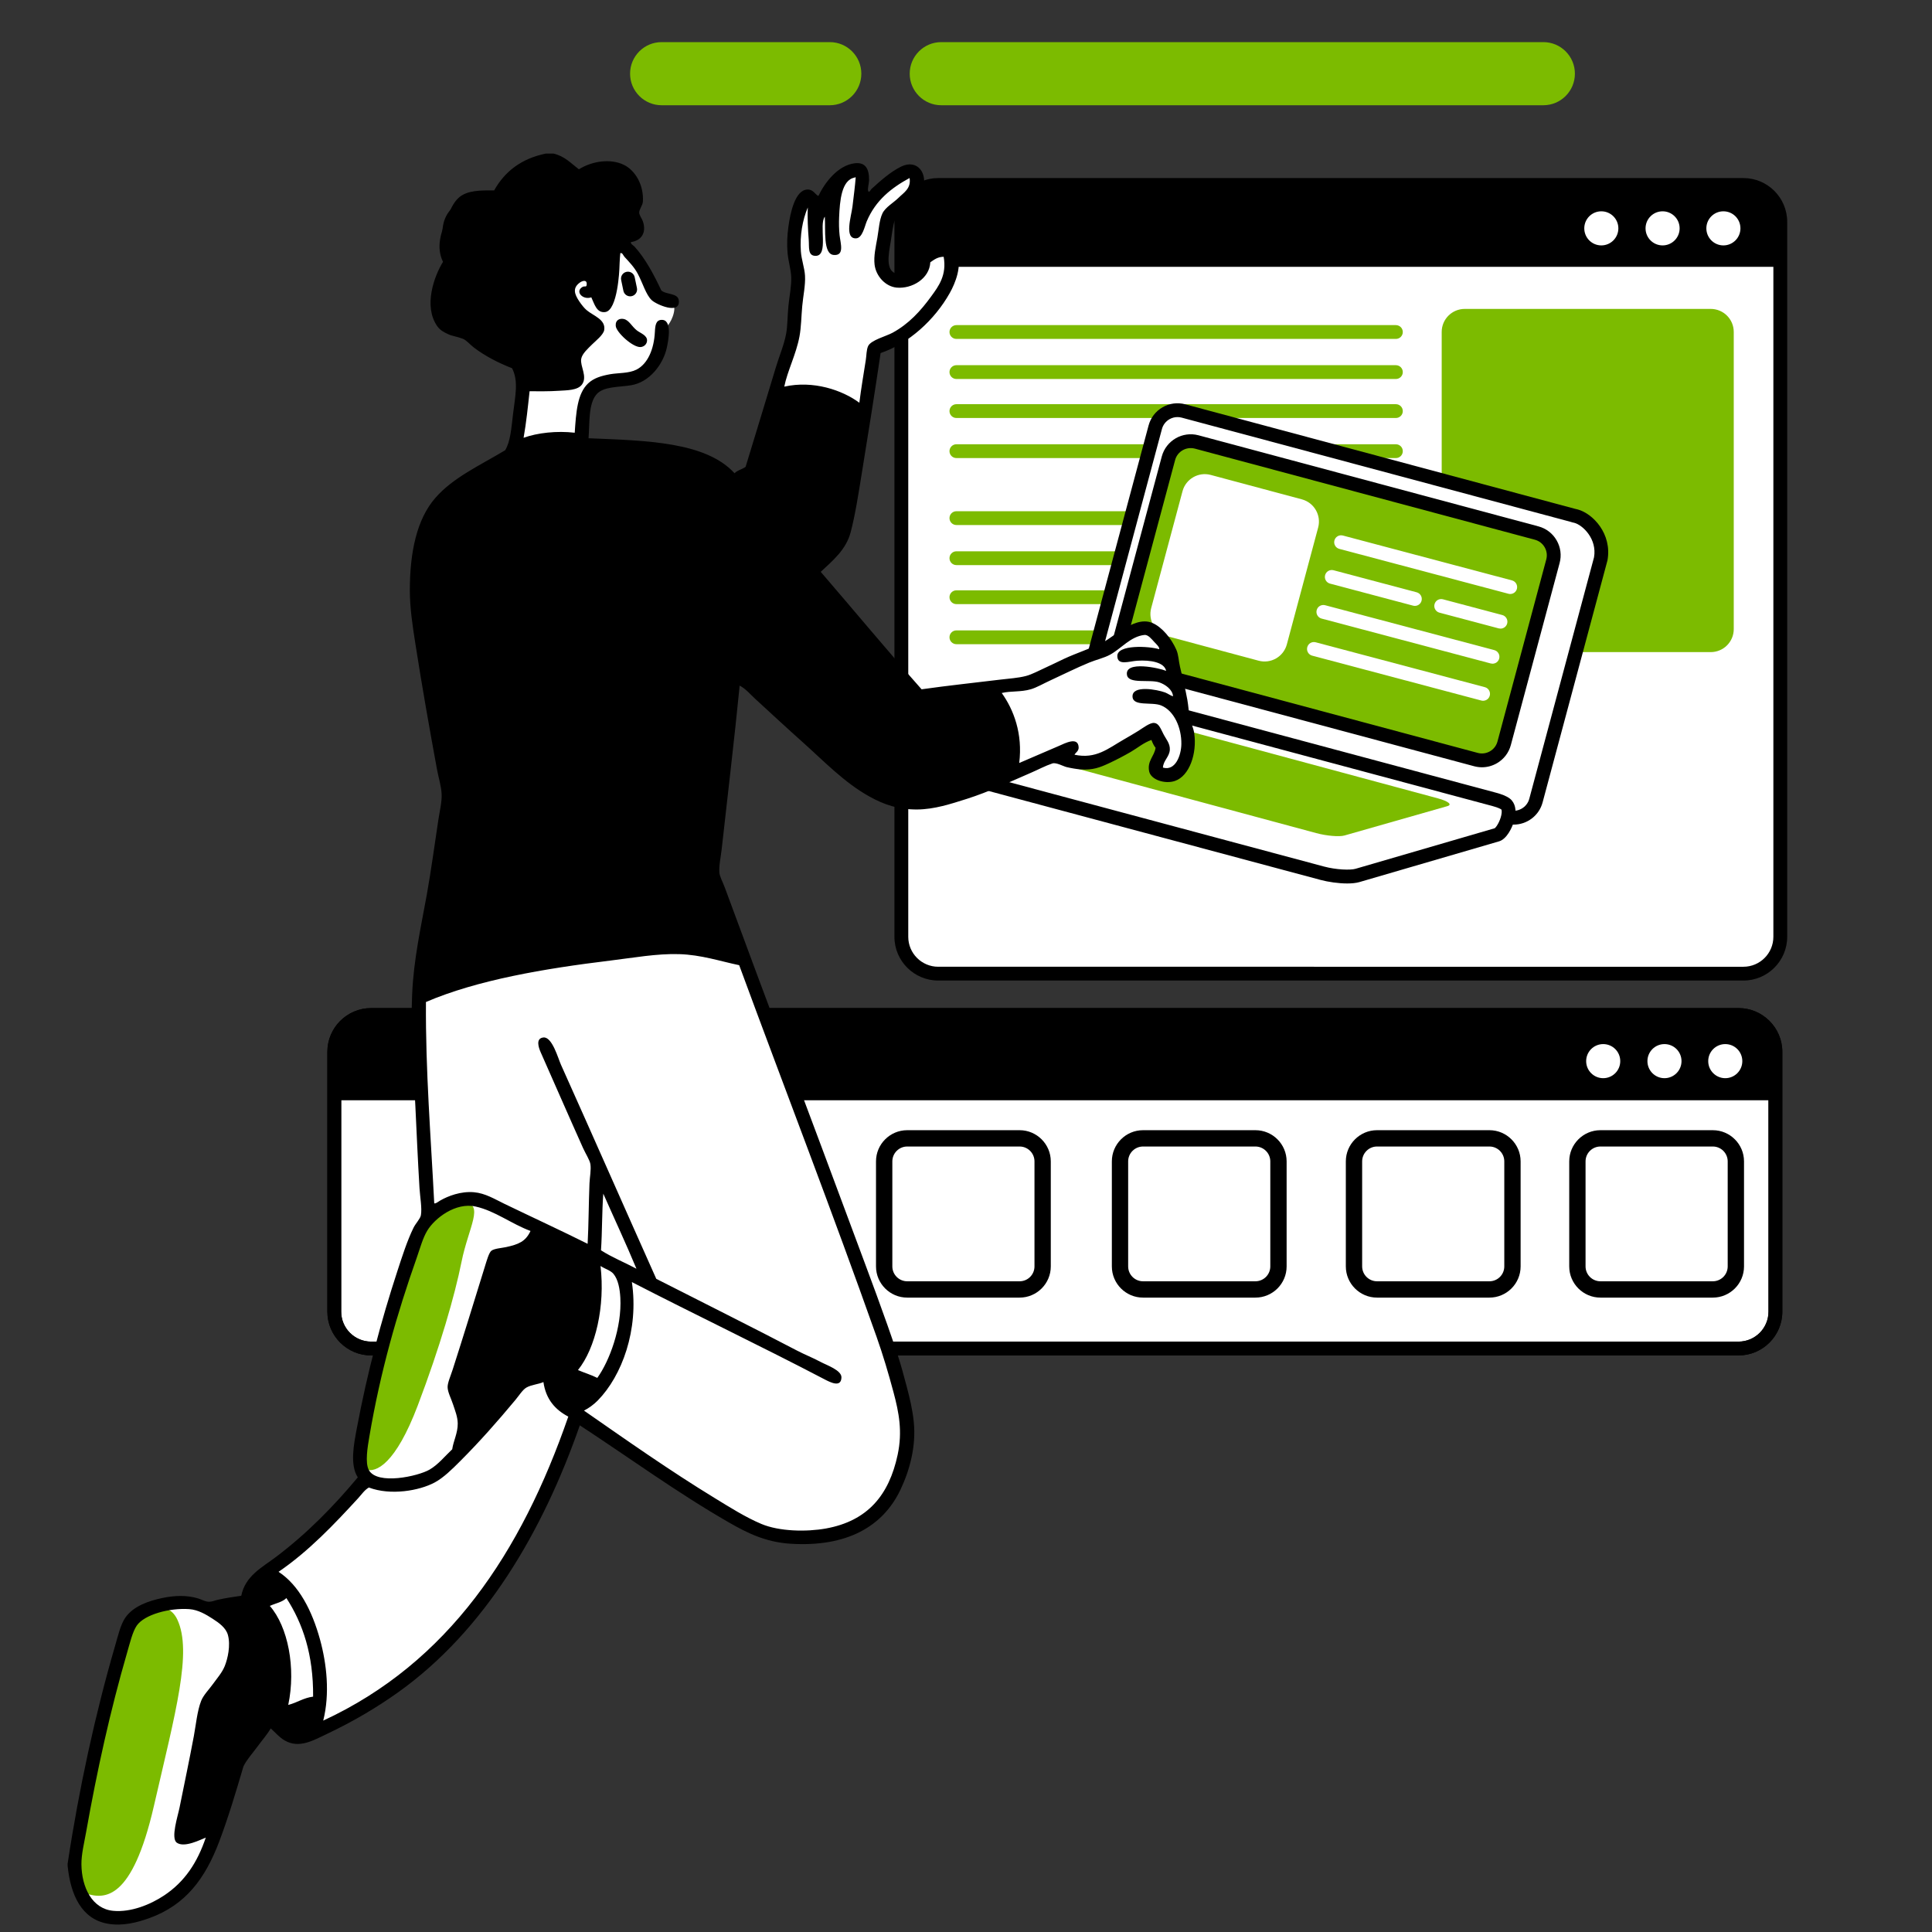 <?xml version="1.0" encoding="utf-8"?>
<!-- Generator: Adobe Illustrator 24.0.1, SVG Export Plug-In . SVG Version: 6.00 Build 0)  -->
<svg version="1.1" id="Layer_1" xmlns="http://www.w3.org/2000/svg" xmlns:xlink="http://www.w3.org/1999/xlink" x="0px" y="0px"
	 viewBox="0 0 1500 1500" style="enable-background:new 0 0 1500 1500;" xml:space="preserve">
<rect x="0" y="0" width="1500" height="1500" fill="#333333" stroke="none"/>
<style type="text/css">
	.st0{fill-rule:evenodd;clip-rule:evenodd;fill:#7CBB00;}
	.st1{fill:#FFFFFF;}
	.st2{fill:#7CBB00;}
	.st3{clip-path:url(#SVGID_2_);}
	.st4{fill-rule:evenodd;clip-rule:evenodd;}
	.st5{fill-rule:evenodd;clip-rule:evenodd;fill:#FFFFFF;}
	.st6{clip-path:url(#SVGID_4_);}
	.st7{fill-rule:evenodd;clip-rule:evenodd;fill:#CBB3D6;}
	.st8{fill:#838BC5;}
</style>
<g>
	<g>
		<g>
			<g>
				<g>
					<path class="st0" d="M644.24,32.7H513.69c-13.53,0-24.5,10.97-24.5,24.5c0,13.54,10.97,24.51,24.5,24.51h130.55
						c13.53,0,24.5-10.97,24.5-24.51C668.74,43.68,657.77,32.7,644.24,32.7z"/>
				</g>
			</g>
			<g>
				<g>
					<path class="st0" d="M1198.26,32.7H730.79c-13.53,0-24.5,10.97-24.5,24.5c0,13.54,10.97,24.51,24.5,24.51h467.47
						c13.53,0,24.49-10.97,24.49-24.51C1222.75,43.68,1211.79,32.7,1198.26,32.7z"/>
				</g>
			</g>
		</g>
		<g>
			<g>
				<g>
					<g>
						<path class="st1" d="M1353.6,143.61H728.42c-15.8,0-28.62,12.82-28.62,28.63v555.08c0,15.81,12.82,28.61,28.62,28.61h625.19
							c15.8,0,28.61-12.81,28.61-28.61V172.24C1382.21,156.43,1369.41,143.61,1353.6,143.61z"/>
					</g>
				</g>
			</g>
			<g>
				<g>
					<g>
						<path class="st1" d="M1353.6,143.61H728.42c-15.8,0-28.62,12.82-28.62,28.63v555.08c0,15.81,12.82,28.61,28.62,28.61h625.19
							c15.8,0,28.61-12.81,28.61-28.61V172.24C1382.21,156.43,1369.41,143.61,1353.6,143.61z"/>
					</g>
					<g>
						<path d="M728.42,756.11h625.18c15.87,0,28.79-12.91,28.79-28.79V172.24c0-15.88-12.92-28.81-28.79-28.81H728.42
							c-15.88,0-28.8,12.92-28.8,28.81v555.08C699.62,743.19,712.53,756.11,728.42,756.11z M1353.6,143.79
							c15.68,0,28.43,12.77,28.43,28.45v555.08c0,15.68-12.75,28.43-28.43,28.43H728.42c-15.68,0-28.45-12.75-28.45-28.43V172.24
							c0-15.69,12.77-28.45,28.45-28.45H1353.6z"/>
					</g>
				</g>
			</g>
			<g>
				<g>
					<g>
						<path d="M728.42,761.29h625.18c18.73,0,33.98-15.24,33.98-33.97V172.24c0-18.74-15.25-33.99-33.98-33.99H728.42
							c-18.75,0-33.99,15.25-33.99,33.99v555.08C694.42,746.05,709.67,761.29,728.42,761.29z M1353.6,148.98
							c12.82,0,23.24,10.44,23.24,23.27v555.08c0,12.82-10.42,23.25-23.24,23.25H728.42c-12.83,0-23.25-10.43-23.25-23.25V172.24
							c0-12.83,10.42-23.27,23.25-23.27H1353.6z"/>
					</g>
				</g>
			</g>
		</g>
		<g>
			<g>
				<g>
					<path class="st2" d="M742.55,263.14h341.21c2.96,0,5.37-2.4,5.37-5.36c0-2.96-2.41-5.36-5.37-5.36H742.55
						c-2.96,0-5.37,2.4-5.37,5.36C737.18,260.74,739.59,263.14,742.55,263.14z"/>
				</g>
			</g>
			<g>
				<g>
					<path class="st2" d="M742.55,294.25h341.21c2.96,0,5.37-2.4,5.37-5.36c0-2.96-2.41-5.36-5.37-5.36H742.55
						c-2.96,0-5.37,2.4-5.37,5.36C737.18,291.85,739.59,294.25,742.55,294.25z"/>
				</g>
			</g>
			<g>
				<g>
					<path class="st2" d="M742.55,324.53h341.21c2.96,0,5.37-2.4,5.37-5.36c0-2.96-2.41-5.36-5.37-5.36H742.55
						c-2.96,0-5.37,2.4-5.37,5.36C737.18,322.13,739.59,324.53,742.55,324.53z"/>
				</g>
			</g>
			<g>
				<g>
					<path class="st2" d="M742.55,355.64h341.21c2.96,0,5.37-2.4,5.37-5.36c0-2.96-2.41-5.36-5.37-5.36H742.55
						c-2.96,0-5.37,2.4-5.37,5.36C737.18,353.24,739.59,355.64,742.55,355.64z"/>
				</g>
			</g>
			<g>
				<g>
					<path class="st2" d="M742.55,407.63h341.21c2.96,0,5.37-2.4,5.37-5.36c0-2.96-2.41-5.36-5.37-5.36H742.55
						c-2.96,0-5.37,2.4-5.37,5.36C737.18,405.23,739.59,407.63,742.55,407.63z"/>
				</g>
			</g>
			<g>
				<g>
					<path class="st2" d="M742.55,438.74h341.21c2.96,0,5.37-2.4,5.37-5.36c0-2.96-2.41-5.36-5.37-5.36H742.55
						c-2.96,0-5.37,2.4-5.37,5.36C737.18,436.34,739.59,438.74,742.55,438.74z"/>
				</g>
			</g>
			<g>
				<g>
					<path class="st2" d="M742.55,469.04h341.21c2.96,0,5.37-2.4,5.37-5.36c0-2.96-2.41-5.36-5.37-5.36H742.55
						c-2.96,0-5.37,2.4-5.37,5.36C737.18,466.64,739.59,469.04,742.55,469.04z"/>
				</g>
			</g>
			<g>
				<g>
					<path class="st2" d="M742.55,500.15h341.21c2.96,0,5.37-2.4,5.37-5.36c0-2.96-2.41-5.36-5.37-5.36H742.55
						c-2.96,0-5.37,2.4-5.37,5.36C737.18,497.75,739.59,500.15,742.55,500.15z"/>
				</g>
			</g>
		</g>
		<g>
			<g>
				<g>
					<path class="st0" d="M1328.2,239.84h-190.99c-9.87,0-17.88,8-17.88,17.88v230.69c0,9.88,8.01,17.88,17.88,17.88h190.99
						c9.88,0,17.88-8,17.88-17.88V257.72C1346.09,247.84,1338.08,239.84,1328.2,239.84z"/>
				</g>
			</g>
		</g>
		<g>
			<defs>
				<path id="SVGID_1_" d="M1353.6,143.61H728.42c-15.8,0-28.62,12.82-28.62,28.63v555.08c0,15.81,12.82,28.61,28.62,28.61h625.19
					c15.8,0,28.61-12.81,28.61-28.61V172.24C1382.21,156.43,1369.41,143.61,1353.6,143.61z"/>
			</defs>
			<clipPath id="SVGID_2_">
				<use xlink:href="#SVGID_1_"  style="overflow:visible;"/>
			</clipPath>
			<g class="st3">
				<g>
					<g>
						<path class="st4" d="M1414.23,124.91H667.79v98.28l57.61-16.02h688.82V124.91z"/>
					</g>
				</g>
			</g>
		</g>
		<g>
			<g>
				<g>
					<path class="st5" d="M1338.04,164.06c-7.31,0-13.23,5.91-13.23,13.23c0,7.31,5.93,13.24,13.23,13.24s13.23-5.93,13.23-13.24
						C1351.28,169.97,1345.35,164.06,1338.04,164.06z"/>
				</g>
			</g>
			<g>
				<g>
					<path class="st5" d="M1290.83,164.06c-7.31,0-13.23,5.91-13.23,13.23c0,7.31,5.92,13.24,13.23,13.24s13.23-5.93,13.23-13.24
						C1304.06,169.97,1298.14,164.06,1290.83,164.06z"/>
				</g>
			</g>
			<g>
				<g>
					<path class="st5" d="M1243.26,164.06c-7.31,0-13.23,5.91-13.23,13.23c0,7.31,5.92,13.24,13.23,13.24s13.23-5.93,13.23-13.24
						C1256.5,169.97,1250.57,164.06,1243.26,164.06z"/>
				</g>
			</g>
		</g>
		<g>
			<g>
				<path class="st1" d="M1349.82,788.04H288.14c-15.8,0-28.61,12.81-28.61,28.61v201.73c0,15.8,12.81,28.61,28.61,28.61h1061.68
					c15.8,0,28.61-12.81,28.61-28.61V816.65C1378.43,800.85,1365.62,788.04,1349.82,788.04z"/>
			</g>
			<g>
				<path d="M288.14,1052.35h1061.67c18.73,0,33.98-15.24,33.98-33.97V816.65c0-18.73-15.25-33.97-33.98-33.97H288.14
					c-18.73,0-33.98,15.24-33.98,33.97v201.73C254.16,1037.11,269.41,1052.35,288.14,1052.35z M1349.81,793.4
					c12.82,0,23.24,10.43,23.24,23.25v201.73c0,12.82-10.42,23.25-23.24,23.25H288.14c-12.82,0-23.24-10.43-23.24-23.25V816.65
					c0-12.82,10.42-23.25,23.24-23.25H1349.81z"/>
			</g>
		</g>
		<g>
			<defs>
				<path id="SVGID_3_" d="M1353.6,788.04H291.92c-15.8,0-28.61,12.81-28.61,28.61v201.73c0,15.8,12.81,28.61,28.61,28.61H1353.6
					c15.8,0,28.61-12.81,28.61-28.61V816.65C1382.21,800.85,1369.41,788.04,1353.6,788.04z"/>
			</defs>
			<clipPath id="SVGID_4_">
				<use xlink:href="#SVGID_3_"  style="overflow:visible;"/>
			</clipPath>
			<g class="st6">
				<g>
					<g>
						<path class="st4" d="M1395.63,771.98H242.33v82.26h1153.3V771.98z"/>
					</g>
				</g>
			</g>
		</g>
		<g>
			<g>
				<path d="M288.14,1052.35h1061.67c18.73,0,33.98-15.24,33.98-33.97V816.65c0-18.73-15.25-33.97-33.98-33.97H288.14
					c-18.73,0-33.98,15.24-33.98,33.97v201.73C254.16,1037.11,269.41,1052.35,288.14,1052.35z M1349.81,793.4
					c12.82,0,23.24,10.43,23.24,23.25v201.73c0,12.82-10.42,23.25-23.24,23.25H288.14c-12.82,0-23.24-10.43-23.24-23.25V816.65
					c0-12.82,10.42-23.25,23.24-23.25H1349.81z"/>
			</g>
		</g>
		<g>
			<g>
				<g>
					<path class="st5" d="M1339.49,810.63c-7.31,0-13.23,5.91-13.23,13.23c0,7.31,5.93,13.24,13.23,13.24
						c7.31,0,13.24-5.93,13.24-13.24C1352.73,816.54,1346.81,810.63,1339.49,810.63z"/>
				</g>
			</g>
			<g>
				<g>
					<path class="st5" d="M1292.29,810.63c-7.31,0-13.23,5.91-13.23,13.23c0,7.31,5.92,13.24,13.23,13.24s13.23-5.93,13.23-13.24
						C1305.52,816.54,1299.6,810.63,1292.29,810.63z"/>
				</g>
			</g>
			<g>
				<g>
					<path class="st5" d="M1244.73,810.63c-7.31,0-13.24,5.91-13.24,13.23c0,7.31,5.93,13.24,13.24,13.24
						c7.31,0,13.23-5.93,13.23-13.24C1257.96,816.54,1252.04,810.63,1244.73,810.63z"/>
				</g>
			</g>
		</g>
		<g>
			<g>
				<g>
					<path d="M1242.57,1007.46h87.26c13.35,0,24.22-10.86,24.22-24.22V901.7c0-13.36-10.87-24.22-24.22-24.22h-87.26
						c-13.35,0-24.22,10.86-24.22,24.22v81.54C1218.35,996.6,1229.22,1007.46,1242.57,1007.46z M1329.83,890.15
						c6.37,0,11.55,5.18,11.55,11.55v81.54c0,6.37-5.18,11.55-11.55,11.55h-87.26c-6.37,0-11.55-5.18-11.55-11.55V901.7
						c0-6.37,5.18-11.55,11.55-11.55H1329.83z"/>
				</g>
			</g>
			<g>
				<g>
					<path d="M1069.12,1007.46h87.26c13.35,0,24.22-10.86,24.22-24.22V901.7c0-13.36-10.87-24.22-24.22-24.22h-87.26
						c-13.35,0-24.22,10.86-24.22,24.22v81.54C1044.9,996.6,1055.77,1007.46,1069.12,1007.46z M1156.38,890.15
						c6.37,0,11.55,5.18,11.55,11.55v81.54c0,6.37-5.18,11.55-11.55,11.55h-87.26c-6.37,0-11.55-5.18-11.55-11.55V901.7
						c0-6.37,5.18-11.55,11.55-11.55H1156.38z"/>
				</g>
			</g>
			<g>
				<g>
					<path d="M887.45,1007.46h87.25c13.36,0,24.23-10.86,24.23-24.22V901.7c0-13.36-10.87-24.22-24.23-24.22h-87.25
						c-13.35,0-24.21,10.86-24.21,24.22v81.54C863.24,996.6,874.1,1007.46,887.45,1007.46z M974.7,890.15
						c6.37,0,11.56,5.18,11.56,11.55v81.54c0,6.37-5.19,11.55-11.56,11.55h-87.25c-6.37,0-11.55-5.18-11.55-11.55V901.7
						c0-6.37,5.18-11.55,11.55-11.55H974.7z"/>
				</g>
			</g>
			<g>
				<g>
					<path d="M704.35,1007.46h87.26c13.35,0,24.22-10.86,24.22-24.22V901.7c0-13.36-10.87-24.22-24.22-24.22h-87.26
						c-13.35,0-24.22,10.86-24.22,24.22v81.54C680.14,996.6,691,1007.46,704.35,1007.46z M791.62,890.15
						c6.37,0,11.55,5.18,11.55,11.55v81.54c0,6.37-5.18,11.55-11.55,11.55h-87.26c-6.37,0-11.55-5.18-11.55-11.55V901.7
						c0-6.37,5.18-11.55,11.55-11.55H791.62z"/>
				</g>
			</g>
			<g>
				<g>
					<path class="st7" d="M618.17,883.82h-87.25c-9.88,0-17.89,8-17.89,17.88v81.54c0,9.88,8.01,17.88,17.89,17.88h87.25
						c9.88,0,17.88-8,17.88-17.88V901.7C636.05,891.82,628.04,883.82,618.17,883.82z"/>
				</g>
			</g>
			<g>
				<g>
					<path class="st7" d="M436.5,883.82h-87.26c-9.88,0-17.88,8-17.88,17.88v81.54c0,9.88,8,17.88,17.88,17.88h87.26
						c9.87,0,17.88-8,17.88-17.88V901.7C454.38,891.82,446.37,883.82,436.5,883.82z"/>
				</g>
			</g>
		</g>
		<g>
			<g>
				<g>
					<path class="st1" d="M846.57,519.66l50.36-187.93c2.56-9.54,12.36-15.21,21.9-12.64l301.94,80.9c0.4,0.11,0.8,0.24,1.19,0.38
						l1.57,0.36c9.54,2.57,22.31,16.17,19.32,32.94l-50.36,187.95c-2.56,9.54-12.36,15.2-21.9,12.65l-301.94-80.91
						c-6.53-1.75-11.24-6.9-12.75-13.04C848.42,536.61,844.33,528.02,846.57,519.66z"/>
				</g>
				<g>
					<path d="M1175.2,640.23c10.27,0,19.7-6.86,22.47-17.24l50.37-187.94c3.7-20.62-11.35-36.35-23.11-39.51l-1.76-0.41
						l-302.93-81.23c-6.03-1.6-12.27-0.79-17.65,2.32c-5.37,3.11-9.22,8.12-10.83,14.11l-50.36,187.94
						c-2.65,9.87,1.53,20.28,10.01,25.65c2.56,7.12,8.46,12.61,15.86,14.6l301.95,80.9C1171.21,639.97,1173.23,640.22,1175.2,640.23
						z M914.18,323.82c1.09,0,2.19,0.14,3.27,0.43l301.94,80.9c0.06,0.02,1.32,0.41,1.38,0.43l1.57,0.36
						c6.55,1.76,17.78,12.56,15.25,26.77l-50.27,187.5c-1.79,6.68-8.74,10.63-15.32,8.85l-301.95-80.9
						c-4.41-1.19-7.83-4.69-8.93-9.14c-0.37-1.54-1.41-2.83-2.82-3.53c-5.33-2.63-8.07-8.71-6.54-14.45l50.36-187.94
						c0.87-3.23,2.94-5.93,5.84-7.61C909.87,324.39,912.01,323.82,914.18,323.82z"/>
				</g>
			</g>
			<g>
				<g>
					<g>
						<g>
							<path class="st8" d="M929.09,343.13l263.96,70.73c9.54,2.55,15.2,12.36,12.65,21.9l-37.86,141.32
								c-2.56,9.54-12.37,15.2-21.9,12.65l-263.96-70.73c-9.54-2.55-15.2-12.36-12.65-21.9l37.86-141.32
								C909.74,346.23,919.55,340.58,929.09,343.13z"/>
						</g>
					</g>
				</g>
				<g>
					<g>
						<g>
							<path class="st0" d="M929.09,343.13l263.96,70.73c9.54,2.55,15.2,12.36,12.65,21.9l-37.86,141.32
								c-2.56,9.54-12.37,15.2-21.9,12.65l-263.96-70.73c-9.54-2.55-15.2-12.36-12.65-21.9l37.86-141.32
								C909.74,346.23,919.55,340.58,929.09,343.13z"/>
						</g>
					</g>
				</g>
				<g>
					<g>
						<g>
							<path d="M1150.59,595.71c4.03,0,8-1.06,11.59-3.12c5.38-3.11,9.23-8.13,10.83-14.13l37.87-141.31
								c1.61-6,0.79-12.27-2.32-17.64c-3.1-5.38-8.12-9.23-14.11-10.83l-263.96-70.73c-12.41-3.3-25.17,4.07-28.48,16.44
								L864.14,495.7c-3.31,12.4,4.07,25.17,16.45,28.48l263.95,70.73C1146.54,595.44,1148.58,595.71,1150.59,595.71z M927.7,348.31
								l263.96,70.73c3.23,0.87,5.93,2.94,7.6,5.83c1.67,2.89,2.12,6.27,1.25,9.51l-37.87,141.32c-0.86,3.23-2.94,5.93-5.83,7.6
								c-2.91,1.67-6.3,2.12-9.5,1.25l-263.96-70.73c-6.67-1.78-10.64-8.66-8.87-15.34l37.87-141.31
								c1.77-6.64,8.64-10.63,15.35-8.85L927.7,348.31z"/>
						</g>
					</g>
				</g>
			</g>
			<g>
				<g>
					<g>
						<g>
							<path class="st5" d="M940,368.73l70.77,18.96c9.54,2.56,15.2,12.36,12.64,21.9l-24.31,90.73
								c-2.56,9.54-12.36,15.21-21.9,12.65l-70.77-18.96c-9.54-2.55-15.2-12.36-12.65-21.9l24.32-90.73
								C920.65,371.83,930.47,366.18,940,368.73z"/>
						</g>
					</g>
				</g>
			</g>
			<g>
				<g>
					<g>
						<path class="st1" d="M1172.54,461.18c2.38,0,4.55-1.58,5.18-3.99c0.76-2.86-0.94-5.8-3.8-6.56l-131.32-34.85
							c-2.9-0.74-5.8,0.95-6.56,3.81c-0.76,2.86,0.94,5.8,3.8,6.56L1171.16,461C1171.63,461.13,1172.09,461.18,1172.54,461.18z"/>
					</g>
				</g>
				<g>
					<g>
						<path class="st1" d="M1164.99,488.06c2.38,0,4.55-1.58,5.18-3.99c0.76-2.86-0.94-5.8-3.8-6.56l-46.05-12.22
							c-2.93-0.76-5.8,0.94-6.56,3.81c-0.76,2.86,0.94,5.8,3.8,6.56l46.05,12.22C1164.08,488,1164.54,488.06,1164.99,488.06z"/>
					</g>
				</g>
				<g>
					<g>
						<path class="st1" d="M1098.51,470.41c2.38,0,4.55-1.58,5.18-3.99c0.76-2.86-0.94-5.8-3.8-6.56l-64.52-17.12
							c-2.89-0.75-5.8,0.94-6.56,3.81c-0.76,2.86,0.94,5.8,3.8,6.56l64.52,17.12C1097.6,470.36,1098.06,470.41,1098.51,470.41z"/>
					</g>
				</g>
				<g>
					<g>
						<path class="st1" d="M1158.79,515.29c2.38,0,4.55-1.58,5.18-3.99c0.76-2.86-0.94-5.8-3.8-6.56l-131.34-34.85
							c-2.93-0.75-5.8,0.94-6.56,3.81c-0.76,2.86,0.94,5.8,3.8,6.56l131.34,34.85C1157.88,515.23,1158.33,515.29,1158.79,515.29z"/>
					</g>
				</g>
				<g>
					<g>
						<path class="st1" d="M1151.47,544.07c2.38,0,4.55-1.58,5.18-3.99c0.76-2.86-0.94-5.8-3.8-6.56l-131.34-34.85
							c-2.89-0.77-5.8,0.94-6.56,3.81c-0.76,2.86,0.94,5.8,3.8,6.56l131.34,34.85C1150.56,544.02,1151.01,544.07,1151.47,544.07z"/>
					</g>
				</g>
			</g>
			<g>
				<g>
					<path class="st1" d="M720.02,571.45c0.22-0.67,1.07-1.28,2.62-1.73l108.4-31.69c5.51-1.62,17.7-0.84,27.24,1.71l301.94,80.91
						c5.15,1.38,8.47,3,9.57,4.44c4.7,5.64-2.62,21.57-7.44,22.97l-108.43,31.63c-5.51,1.61-17.71,0.84-27.25-1.71l-302.06-80.94
						C715.88,594.71,715.76,575.85,720.02,571.45z"/>
				</g>
				<g>
					<path d="M1045.98,685.92c3.6,0,6.9-0.32,9.46-1.07l108.42-31.63c5.95-1.74,10.07-10.48,11.55-15.37
						c2.08-6.78,1.55-12.53-1.49-16.18c-0.58-0.77-2.77-3.64-12.31-6.19l-301.94-80.91c-9.12-2.44-22.76-3.86-30.16-1.68
						l-108.39,31.69c-3.13,0.89-4.77,2.44-5.62,3.89c-3.94,5.01-4.41,15.09-2.48,22.04c1.74,6.26,5.36,10.42,10.2,11.72
						l302.06,80.94C1031.24,684.76,1039.15,685.92,1045.98,685.92z M838.93,542.56c5.1,0,11.88,0.75,17.97,2.37l301.92,80.9
						c4.52,1.21,6.48,2.36,6.86,2.7c0.14,0.23,0.51,1.54-0.04,4.25c-1,4.91-3.96,9.52-5.18,10.28l-108.05,31.48
						c-4.03,1.18-15.02,0.76-24.37-1.74l-302.05-80.94c-0.85-0.23-1.77-1.55-2.41-3.46c-1.71-5.12-0.8-11.85,0.32-13.27
						c0.22-0.24,108.63-31.95,108.63-31.95C833.94,542.78,836.2,542.56,838.93,542.56z"/>
				</g>
			</g>
			<g>
				<g>
					<g>
						<path class="st0" d="M1116.4,619.85l-256.02-69.02c-8.09-2.19-17.93-3.02-21.98-1.86l-79.84,22.77
							c-4.05,1.16-0.78,3.86,7.31,6.05l256.02,69.02c8.08,2.19,17.93,3.02,21.98,1.86l79.84-22.77
							C1127.77,624.74,1124.49,622.04,1116.4,619.85z"/>
					</g>
				</g>
			</g>
		</g>
		<g>
			<g>
				<path class="st5" d="M58.88,1422.18c8.54-36.64,36.87-154.73,46.14-166.31c9.27-11.58,29.76-11.47,37.91-10.38
					c8.16,1.09,29.69,13.59,29.69,13.59l19.31-10.37c0,0-0.33-16.51,6.44-22.54c6.76-6.03,31.3-19.78,47.21-36.48
					c15.91-16.68,38.98-45.06,38.98-45.06s-7.94-18.06,3.93-61.52c11.88-43.46,42.56-136.62,42.56-136.62s-1.69-95.67-2.86-121.96
					c-1.17-26.29,0.13-80.21,6.08-120.17c5.95-39.98,12.88-91.92,12.88-91.92s-31.95-155.02-23.97-182.76
					c7.98-27.76,27.65-50.17,48.28-60.8c20.65-10.65,22.23-12.08,27.19-31.47c4.96-19.41,6.44-35.78,6.44-35.78l-5.37-17.88
					l-33.98-19.66c0,0-25.55-6.06-26.11-17.53c-1.22-24.68,11.8-39.69,11.8-39.69s-6.61-18.75,0.36-32.55
					c6.96-13.81,3.83-20.22,12.88-19.31c9.04,0.9,22.89-0.71,22.89-0.71s25.35-35.58,45.42-27.9c20.07,7.68,20.39,13.24,20.39,13.24
					s22.58-17.83,31.83-5.37c9.25,12.46,6.44,29.33,6.44,29.33s7.35,7.99,3.93,13.96c-3.42,5.96-7.87,7.87-7.87,7.87
					s0.63,9.43,10.01,25.04c9.39,15.59,8.44,24.08,15.74,24.32c7.29,0.24,11.51,0.26,9.66,8.22c-1.85,7.96-7.15,12.52-7.15,12.52
					s-0.33,26.43-16.09,34.69c-15.76,8.27-40.31,3.62-44.71,21.47c-4.4,17.84,0.36,36.83,0.36,36.83s44.79-2.31,68.31,4.29
					c23.53,6.6,40.78,21.46,40.78,21.46l17.52-8.93l32.19-102.65l3.58-46.86c0,0-2.94-21.46,0-36.48
					c2.93-15.01,5.81-28.79,8.94-26.46c3.13,2.32,5.01,26.46,5.01,26.46s6.84-28.92,14.66-37.2c7.82-8.27,16.41-15.06,20.74-10.01
					c4.33,5.05-0.36,37.2-0.36,37.2s5.42-9.41,16.09-18.25c10.68-8.83,21.2-20.43,26.47-15.02c5.27,5.42,3.36,12.93-3.93,21.11
					c-7.29,8.18-15.38,13.24-15.38,13.24s-10.9,41.08-1.07,45.78c9.83,4.68,18.24,6.48,22.53,0c4.3-6.48,6.05-19.58,14.31-20.39
					c8.27-0.81,19.71,5.2,11.45,21.11c-8.25,15.9-18.69,28.79-32.91,41.49c-14.22,12.7-24.68,13.94-24.68,13.94
					s-16.57,92.56-20.74,116.24c-4.17,23.69-3.66,29.41-8.23,35.05c-4.57,5.64-17.88,19.68-17.88,19.68l83.69,99.79l81.91-11.09
					l62.23-26.83c0,0,23.15-20.34,30.76-17.17c7.61,3.19,17.87,15.37,22.89,39.35c5.03,23.97,10.45,54.98,5.72,63.66
					c-4.72,8.66-20.43,20.45-21.46,10.36c-1.03-10.07,2.86-18.23,2.86-18.23l-7.15-11.81c0,0-40.63,22.35-54.72,22.17
					c-14.08-0.18-21.46-3.58-21.46-3.58s-85.17,38.86-121.61,32.55c-36.43-6.3-128.04-98-128.04-98l-16.09,155.57l151.28,421.34
					c0,0,1.1,78.09-54,90.84c-55.1,12.74-70.58-6.3-90.13-16.45c-19.55-10.16-111.94-71.89-111.94-71.89s-41.37,113.89-91.92,164.52
					c-50.56,50.64-107.42,82.27-119.81,83.7c-12.39,1.42-27.54-12.88-27.54-12.88l-20.74,25.75c0,0-14.47,58.11-31.83,83.69
					c-17.38,25.56-62.09,50.95-79.4,41.13C59.09,1479.96,50.34,1458.82,58.88,1422.18z M499.87,991.2l-36.12-78.68l-3.58,60.8
					L499.87,991.2z"/>
			</g>
		</g>
		<g>
			<g>
				<g>
					<path class="st0" d="M329.39,952.38c-12.05,17.27-29.13,80.69-39.34,109.09c-10.2,28.4-14.8,76.36-6.44,79.4
						c8.37,3.04,23.55-4.31,40.77-49.72c17.23-45.4,28.67-85.13,33.98-111.59c5.3-26.45,18.12-45.25,1.79-45.78
						C343.82,933.26,341.44,935.11,329.39,952.38z"/>
				</g>
			</g>
			<g>
				<g>
					<path class="st0" d="M100.85,1262.47c-5.33,10.23-35.47,128.7-39.7,152.72c-4.23,24.04-7.87,50.84,6.08,55.08
						c13.96,4.24,35.33,5.43,52.22-67.95c16.89-73.38,29.92-119.74,18.25-144.85C129.02,1238.82,106.17,1252.25,100.85,1262.47z"/>
				</g>
			</g>
		</g>
		<g>
			<g>
				<g>
					<path class="st4" d="M323.31,779.21c0,0,19.85-12.43,78.68-25.75c58.83-13.33,109.29-19.27,124.11-16.1
						c14.82,3.17,47.21,7.52,47.21,7.52l-20.03-61.16l17.17-160.23c0,0,85.59,76.41,100.87,87.98
						c15.27,11.57,35.58,16.61,64.02,8.94c28.44-7.67,45.78-20.03,45.78-20.03s9.28-16.59,2.15-35.05
						c-7.13-18.45-17.52-28.96-17.52-28.96l-52.93,4.29l-85.84-101.94c0,0,22.13-3.9,26.47-29.69c4.33-25.79,16.81-86.2,16.81-86.2
						s-11.71-13.74-35.77-16.8c-24.05-3.06-33.98,6.79-33.98,6.79l-22.53,52.58l-10.73,7.15c0,0-16.92-22.73-43.99-21.46
						c-27.07,1.27-70.11-1.78-70.11-1.78l-5.72-6.8c0,0-21.04-0.11-30.4,1.78c-9.35,1.9-20.39,3.23-20.39,3.23
						s-8.93,12.97-24.68,20.74c-15.75,7.77-45.91,25.41-49.35,61.88c-3.45,36.47,25.03,187.77,25.03,187.77s-6.62,59.56-13.95,90.48
						C326.35,739.32,323.31,779.21,323.31,779.21z"/>
				</g>
			</g>
		</g>
		<g>
			<g>
				<g>
					<path class="st4" d="M360.03,1127.16c0,0,2.71-14.58,0.36-24.69c-2.35-10.09-7.51-23.24-7.51-23.24l32.19-104.45
						c0,0,15.27,1.55,21.1-2.86c5.83-4.41,12.52-16.09,12.52-16.09l41.49,20.38c0,0,7.61,25.32-0.72,52.22
						c-8.31,26.91-13.23,34.7-13.23,34.7l-8.58,0.71l-34.69,11.45L360.03,1127.16z"/>
				</g>
			</g>
			<g>
				<g>
					<path class="st4" d="M160.45,1321l-16.81,105.51c0,0,14.7,0.35,20.39-5.01c5.68-5.36,20.03-48.64,20.03-48.64l22.53-35.76
						l11.8-5.01c0,0,4.87-39.49-2.86-58.65c-7.73-19.18-17.52-29.69-17.52-29.69l-38.98,7.52c0,0,20.28,2.2,23.96,26.1
						C186.67,1301.27,160.45,1321,160.45,1321z"/>
				</g>
			</g>
		</g>
		<g>
			<g>
				<g>
					<path class="st4" d="M462.31,255.08l-20.39,21.81l4.65,17.53l-42.2,2.15l-1.79-17.88l-27.54-12.89l-15.39-8.58l-20.74-6.79
						c0,0-4.34-14.05-1.07-25.04c3.27-10.99,10.01-23.97,10.01-23.97s-14.36-31.45,8.94-43.98c23.31-12.54,27.54-4.29,27.54-4.29
						s14.29-29.94,34.69-29.69c20.41,0.26,27.54,15.39,27.54,15.39s29.8-21.88,41.13-5.37c11.34,16.52,3.22,26.12,3.22,26.12
						s8.63,12.44,2.86,17.52c-5.76,5.09-18.24,3.58-18.24,3.58s-0.47,58.83-7.87,55.44c-7.4-3.39-7.87-22.89-7.87-22.89
						s-19.97-5.61-20.39,8.22C439,235.29,462.31,255.08,462.31,255.08z"/>
				</g>
			</g>
		</g>
		<g>
			<g>
				<g>
					<path class="st5" d="M196.93,1243.06l18.6-5.01c0,0,20.78,10.55,25.39,36.84c4.61,26.29,3.58,51.86,3.58,51.86l-25.39,3.21
						l11.44,22.17c0,0,63.82-31.03,109.45-69.75c71.31-60.5,106.22-184.2,106.22-184.2s115.35,73.82,138.77,86.56
						c23.43,12.73,45.66,14.9,74.75,4.29c29.08-10.61,53.3-57.59,45.42-93.35c-7.87-35.76-128.4-349.08-128.4-349.08
						s-41.64-17.94-87.62-8.58c-19.27,3.91-64.89,7.88-95.5,14.66c-42.45,9.42-68.67,21.46-68.67,21.46l9.66,170.25
						c0,0,20.76-26.95,70.46-0.37c49.7,26.6,58.65,29.34,58.65,29.34l0.71-71.89l39.7,90.84l-24.32-10.36c0,0,16.43,19.84,6.8,52.93
						c-9.62,33.09-21.1,38.98-21.1,38.98l-22.17-6.44l-36.12,9.3c0,0-50.81,65.12-78.33,73.69c-27.52,8.56-46.14,0.7-46.14,0.7
						s-18.47,31.99-45.42,50.08c-26.95,18.09-34.77,22.17-38.27,27.53C195.58,1234.11,196.93,1243.06,196.93,1243.06z"/>
				</g>
			</g>
		</g>
		<g>
			<g>
				<g>
					<path class="st4" d="M429.77,119.25c-2.02,0-4.06,0-6.08,0c-18.98,3.9-31.84,13.93-40.05,28.61
						c-10.72-0.15-20.79-0.07-27.18,5.36c-4.61,3.93-7.21,10.49-9.66,16.45c-4.34,10.65-8.44,22.01-2.86,33.62
						c-6.91,11.22-15.2,34.23-4.65,49.7c2.32,3.4,5.3,4.9,8.58,6.44c3.43,1.61,7.11,1.88,11.45,3.58c2.93,1.16,5.51,4.45,8.58,6.8
						c8.62,6.59,19.08,11.97,29.68,16.09c5.16,10.08,2.42,21.4,0.72,35.76c-1.29,10.88-2.01,21.16-6.08,27.9
						c-19.83,11.92-40.54,21.22-54.36,37.18c-14.25,16.48-19.66,41.87-19.66,71.53c0,13.94,2.16,27.81,4.29,41.49
						c5.12,32.85,10.84,65.2,16.8,97.63c1.18,6.38,3.27,12.83,3.58,18.95c0.32,6.17-1.47,13.2-2.5,20.03
						c-2.88,18.87-5.67,39.74-8.94,57.92c-4.58,25.48-10.24,50.15-11.44,77.6c-1.27,28.75,1.13,58.18,2.5,86.9
						c0.97,20.26,1.92,42.34,3.21,63.66c0.44,7.11,2.06,15.54,1.08,21.1c-0.47,2.63-4.13,6.41-5.72,9.66
						c-4.9,9.96-8.97,22.74-12.52,33.61c-12.68,38.8-23.33,78.6-31.47,121.95c-2.33,12.44-5.59,28.44,0.72,38.26
						c-18.64,22.35-39.36,43.58-63.65,61.87c-10.87,8.19-23.7,14.63-26.82,30.04c-6.57,0.95-12.19,1.76-18.59,3.23
						c-2.22,0.5-4.03,1.44-6.44,1.43c-3.06-0.03-5.47-1.66-8.23-2.51c-8.83-2.7-18.27-2.47-28.26-0.35
						c-10.57,2.24-22.44,6.32-28.6,15.37c-3.67,5.38-5.66,14.24-7.87,21.81c-15.29,52.46-28.11,111.13-36.84,169.16
						c0,0.47,0,0.94,0,1.43c2.32,22.96,10.93,41.46,31.12,45.05c11.42,2.04,22.69-0.88,32.18-4.28
						c28.41-10.2,43.58-30.92,54.36-59.37c7.19-18.99,13.13-39.06,18.59-57.57c0.15-0.5,0.19-0.72,0.36-1.08
						c2.46-5.09,6.96-9.95,10.37-14.66c3.68-5.07,7.77-9.62,10.73-14.67c3.91,3.47,6.44,6.79,10.73,9.3
						c11.31,6.64,22.51-0.08,32.9-5.01c20.39-9.65,38.34-20.27,55.08-32.17c67.69-48.18,112.65-125.37,141.26-207.42
						c37.29,24.36,75.72,52.42,115.86,75.46c13.81,7.92,28.17,15.21,47.57,16.45c43.8,2.81,71.88-13.31,85.47-41.84
						c7.13-14.98,12.36-33.78,10.36-52.93c-0.96-9.34-3.08-18.19-5.36-26.82c-2.21-8.33-4.39-16.7-7.15-25.04
						c-10.38-31.38-22.35-62.69-33.98-94.05c-33.26-89.75-66.98-178.51-100.13-268.57c-1.63-4.43-4.01-8.62-4.29-11.8
						c-0.45-5.18,1.12-12.16,1.79-18.23c4.66-42.22,9.92-85.7,13.95-126.96c4.78,2.48,8.29,6.82,12.16,10.36
						c12.38,11.36,24.42,22.54,36.84,33.62c16.48,14.71,32.18,31.28,51.85,42.2c11.2,6.21,22.37,10.08,36.83,10.01
						c13.51-0.08,26.28-4.32,38.63-8.23c17.5-5.55,34.06-13.51,50.06-20.38c5.39-2.31,10.95-5.33,16.45-7.15
						c2.92-0.97,8.5,2.27,11.09,2.86c3.62,0.84,7.6,1.55,11.09,1.8c9.2,0.59,14.75-1.54,21.45-4.66c6.01-2.79,11.71-5.79,17.17-8.93
						c5.27-3.05,10.01-7.21,16.09-9.3c0.85,2.25,1.81,4.39,3.22,6.07c-0.9,6.53-6.61,10.14-5.01,18.25
						c1.32,6.65,12.36,10.12,20.03,7.5c11.34-3.87,17.19-21.4,15.01-36.83c-0.63-4.45-2.71-8.37-3.57-12.87
						c-0.77-4-0.96-8.61-1.79-13.24c-1.62-9.04-3.83-17.5-5.72-25.75c-1.1-4.77-1.1-9.22-2.86-13.23
						c-3.77-8.53-10.99-17.52-18.6-20.74c-7.89-3.35-16.35,1.09-22.53,4.66c-6.08,3.5-11.05,8-16.44,10.73
						c-8.54,4.31-19.93,7.96-29.69,12.51c-4.64,2.16-9.47,4.63-14.3,6.79c-5.11,2.29-10.35,5.2-15.02,6.44
						c-6.22,1.66-13.43,2.05-20.02,2.86c-21,2.58-40.12,4.53-61.16,7.52c-26.53-29.96-52.17-60.84-78.31-91.19
						c9.1-8.54,19.63-17.02,23.24-30.76c3.62-13.78,6-29.58,8.58-45.41c5.04-30.85,10.22-63.39,14.66-93.69
						c21.87-7.4,42.03-25.83,53.64-46.5c4.54-8.06,9.62-20.91,5.72-31.47c-4.59-12.44-24.62-7.25-30.04,2.51
						c-1.65,2.96-1.75,7.73-3.58,10c-2.56,3.21-8.73,4.75-12.87,3.94c-9.41-1.84-6.67-15.3-5.01-25.04
						c1.02-5.98,1.75-13.43,3.22-16.45c0.86-1.8,3.4-3.94,5.36-5.72c5.32-4.83,13.71-10.76,16.09-17.52
						c4.72-13.35-4.08-24.59-16.44-18.6c-8.28,4.01-16.41,11.24-23.25,17.52c-0.48,0.44-1.86,3.41-2.5,1.43
						c-0.6-1.81,0.68-5.83,0.71-8.22c0.13-9.04-2.89-14.21-11.09-13.24c-13.32,1.61-23.42,15.25-28.26,25.4
						c-2.57-1.15-3.95-5.2-8.58-5.01c-9.47,0.38-13.2,17.94-14.66,28.61c-0.99,7.19-1.28,13.68-0.71,20.38
						c0.53,6.36,2.6,12.82,2.86,18.95c0.28,6.91-1.4,14.67-2.15,22.17c-0.76,7.61-0.63,15.44-1.79,21.82
						c-1.52,8.38-5.29,17.23-7.87,25.74c-7.86,25.91-16,52.86-23.6,77.6c-2.52,2.01-6.44,2.62-8.58,5.02
						c-22.39-24.47-68.36-25.33-113.36-27.18c0.92-12.63-0.13-26.59,6.08-33.98c5.3-6.3,16.74-5.55,26.82-7.15
						c14.48-2.29,25.15-16.36,27.9-29.31c1.26-5.91,4.32-21.97-4.29-21.46c-4.24,0.24-4.76,4.29-5.01,9.3
						c-0.66,13.46-5.54,24.87-14.31,29.33c-5.88,2.98-14.08,2.46-20.39,3.56c-7.06,1.26-12.81,3.02-17.16,7.15
						c-8.39,7.96-9.31,22.4-10.37,38.27c-13.92-1.61-29.04,0.07-39.7,3.93c2.05-11.54,3.33-23.85,4.65-36.12
						c7.86-0.01,14.99,0.16,22.53-0.36c6.48-0.43,14.89-0.23,18.24-5.01c4.29-6.12-1.59-13.97-0.71-19.66
						c0.63-4.12,5.4-8.26,8.58-11.44c2.51-2.51,8.7-7.32,9.3-11.08c1.3-8.2-8.38-10.98-13.59-15.38c-1.85-1.55-4.01-4.25-5.72-6.79
						c-3.86-5.73-5.41-10.42,0.36-14.65c1.79-1.32,5.65-2.69,5.36,1.42c-0.19,2.73-1.39,0.72-3.58,2.15
						c-5.57,3.64,0.69,10.14,7.15,7.87c2.42,5.02,4,12.26,10.73,11.45c9.91-1.19,11.08-33.97,11.08-33.97s0.25-7.77,0.72-11.8
						c1.71-0.44,2.15,1.67,3.21,2.86c3.73,4.1,7.59,7.97,10.37,13.23c3.92,7.4,6.25,16.07,10.73,20.38
						c3.59,3.47,22.29,11.63,21.1,0.37c-0.65-6.1-9.63-4.35-13.59-7.87c-5.75-12.26-12.42-24.82-20.74-33.97
						c-1.02-1.13-3.12-1.92-2.86-3.58c8.17-1.11,12.24-7.29,9.3-16.1c-0.7-2.08-2.86-4.74-2.86-6.79c0-2.74,2.68-5.51,2.86-8.58
						c0.75-12.77-5.84-24.25-15.02-28.61c-9.73-4.62-23.64-3.25-34.69,3.58C443.38,126.86,438.41,121.24,429.77,119.25z
						 M406.17,278.75c-1.77-2.32-7.85-3.79-11.44-5.36c-8.58-3.76-14.39-8-20.74-12.88c-3.21-2.47-6.44-5.8-9.66-7.15
						c-6.11-2.56-12.18-1.73-15.74-5.72c-3.02-3.41-3.59-9.64-3.58-14.67c0.02-7.88,2.71-13.35,5.37-18.6
						c1.69-3.32,4.46-6.71,4.65-9.65c0.3-4.75-3.26-9.11-3.22-14.66c0.04-5.06,2.44-11.51,4.65-16.82
						c4.2-10.07,7.26-14.24,19.31-15.02c4.37-0.27,9.04,1.31,12.88,0c3.45-1.17,4.8-6.06,7.15-9.65c2.09-3.19,5.58-7.48,7.86-9.3
						c4.78-3.81,13.77-8.6,21.1-9.3c7.11-0.68,9.82,3.18,13.95,6.79c2.39,2.09,5.75,6.3,8.94,6.45c2.95,0.12,7.24-2.73,10.01-3.94
						c7.8-3.41,21.03-6.26,26.82,1.78c2.11,2.94,4.71,9.85,3.93,15.39c-0.46,3.28-3.48,4.05-3.58,8.22
						c-0.12,5.28,3.89,6.36,4.65,12.16c-4.99,3.13-14.24-0.15-17.52,4.29c-2.43,3.31-0.94,14.79-1.42,21.46
						c-0.62,8.41-1.72,15.4-2.5,20.38c-3.25-6.25-4.93-15.41-12.52-16.44c-6.5-0.89-12.95,4.45-16.09,8.22
						c-2.76,3.31-4.71,7.76-3.93,13.59c1.59,11.92,13.52,21.17,21.46,26.1c-8.13,8.91-21.59,19.45-14.3,37.2
						c-8.96,2.12-20.93,1.24-31.82,1.43C408.42,288.45,408.86,282.27,406.17,278.75z M647.2,197.94c8.68,0.79,5.37-8.84,4.65-15.39
						c-0.49-4.47-0.55-9.5-0.36-13.94c0.53-12.5,1.78-28.99,12.16-30.76c0.08-0.43,0.4-0.22,0.71,0c-0.51,6.4-1.38,13.32-2.5,22.52
						c-0.92,7.54-6.65,25.17,2.86,24.68c4.89-0.26,6.65-9.5,8.23-13.24c6.9-16.37,19.22-25.98,33.25-33.61
						c1.34,8.17-4.64,11.43-8.58,15.37c-3.73,3.72-10.25,7.33-12.52,12.16c-2.42,5.14-2.81,12.55-3.93,18.95
						c-1.17,6.69-2.93,14.1-2.15,20.74c1.05,8.91,8.41,17.07,17.17,17.88c11.9,1.09,25.48-6.95,26.1-19.66
						c2.93-1.97,5.57-4.21,10.37-4.29c2.54,14.24-3.89,22.83-9.66,30.74c-8.28,11.39-17.42,21.39-30.03,28.26
						c-5.04,2.74-16.81,5.7-18.96,10.36c-1.35,2.93-1.22,7.1-1.79,10.73c-1.75,11.23-3.62,21.98-5.01,33.25
						c-13.27-9.84-35.83-17.53-58.29-12.51c2.36-12.05,9.21-25.08,11.8-38.98c1.34-7.19,1.4-15.48,2.14-23.6
						c0.71-7.79,2.58-16.24,2.15-23.6c-0.36-6.11-2.78-12.36-3.22-18.95c-0.82-12.32,1.24-24.1,5.37-33.98
						c-0.35,7.68,0.14,17.38,0.72,24.69c0.49,6.22-0.9,12.88,5.36,12.88c10.41,0,2.33-24.23,7.15-30.41
						C641.06,178.38,638.92,197.17,647.2,197.94z M592.13,355.64c2.97-9.65,5.35-17.5,8.23-26.82c1.37-4.44,2.12-10.41,4.29-13.59
						c3.88-5.69,14.56-6.26,21.46-5.72c16.63,1.28,30.96,6.21,38.62,16.8c-3.24,21.12-6.71,44.85-10.73,66.16
						c-1.37,7.26-2.31,15.2-4.65,21.11c-3.81,9.62-12.95,15.76-18.96,22.89c-12.88-15.6-26.92-31.1-40.05-46.14
						c-4.45-5.09-9.25-9.92-12.87-15.37C588.17,372.93,589.12,365.41,592.13,355.64z M342.51,692.15
						c3.04-17.9,5.91-37.63,8.58-55.78c0.96-6.48,2.98-14.24,2.5-20.03c-0.8-9.72-3.5-20.18-5.37-30.4
						c-5.55-30.45-11.11-61.61-15.74-91.56c-3.17-20.54-4.93-44.43-1.43-65.79c3.34-20.45,11.84-35,25.74-45.78
						c13.13-10.19,27.22-13.85,40.42-23.6c2.39-1.77,4-5.11,6.79-6.79c4.02-2.41,10.02-4.02,16.09-5.01c6.87-1.13,18.8-3,25.39-0.71
						c2.51,0.86,2.92,3.25,5.72,3.93c4.2,1.03,9.71,0.47,14.66,0.71c33.9,1.66,69.54,2.04,90.11,17.53
						c3.83,2.88,7.61,7.26,11.09,11.08c10.74,11.74,21.37,24.56,31.47,36.11c38.9,44.47,75.81,88.16,114.43,133.03
						c3.54,4.1,7.73,10.91,12.16,10.38c2.72-0.34,4.08-2.57,4.29-4.29c0.62-5.13-5.89-7.85-5.36-10.38
						c7.25-1.09,12.58-1.63,19.31-2.5c5.46-0.7,14.52-3.16,19.67-2.15c7.98,1.57,13.3,16.55,15.37,23.6
						c2.17,7.34,5.78,27.15,0,33.62c-1.59,1.77-6.07,2.89-8.58,3.93c-9.34,3.85-18.52,7.33-27.53,10.01
						c-13.03,3.87-26.21,8.64-42.55,5.36c-24.81-4.96-44.5-25.72-60.09-40.04c-31.32-28.8-60.15-55.17-91.54-83.69
						c-4.63-4.2-9.02-11.34-13.95-11.08c-1.88,0.09-4.87,1.9-5.01,5.01c-0.16,3.71,5.31,7.64,7.87,10.01
						c9.9,9.19,19.58,17.56,27.89,26.45c-5.14,43.39-10.27,91.4-15.37,135.91c-0.76,6.59-2.41,14.39-1.79,20.02
						c0.47,4.36,3.23,9.92,5.01,14.67c5.49,14.7,11.23,29.27,16.44,43.27c-38.39-12.79-85.12-3.28-124.8,2.15
						c-41.89,5.72-80.78,13.31-113.36,27.18C332.13,739.98,338.34,716.67,342.51,692.15z M800.26,535.16
						c4.54-1.31,9.89-4.44,15.02-6.8c10.4-4.76,20.16-9.74,30.4-13.94c5.47-2.25,11.32-3.5,16.09-6.07
						c8.68-4.71,15.88-14.21,26.82-15.39c2.85-0.3,5.72,3.46,7.51,5.37c1.85,1.97,4.2,4.06,3.93,5.72
						c-7.9-2.43-32.75-3.82-32.55,5.36c0.17,7.56,9.11,4,15.38,3.58c10.37-0.7,21.15,1.19,22.53,7.87
						c-4.81-2.09-32.4-8.29-30.4,3.21c1.25,7.21,17.61,3.2,25.04,5.72c4.68,1.61,10.26,5.47,10.73,10.73
						c-1.62-0.19-3.96-2.06-6.08-2.86c-6.32-2.35-25.82-5.98-25.39,3.23c0.37,7.81,14.9,3.87,22.17,6.79
						c10.09,4.05,15.93,17.23,15.74,30.04c-0.13,8.76-4.64,21.09-14.31,18.23c0.3-5.55,5.1-8.31,5.37-13.94
						c0.23-4.85-3.01-8.18-5.01-12.16c-2.23-4.44-3.63-8.29-7.15-8.58c-3.35-0.27-8.71,3.94-12.16,6.09
						c-4.33,2.69-7.97,4.79-11.44,6.79c-12.24,7.03-21.66,15.39-38.26,11.81c0.71-1.55,3.35-2.75,3.22-5.72
						c-0.37-8.63-10.62-3.17-15.38-1.08c-9.91,4.35-22.8,9.72-30.76,13.23c2.83-22.74-4.29-41.38-13.58-54.35
						C784.83,536.35,792.44,537.42,800.26,535.16z M473.76,745.8c17.71-2.14,36.26-5.56,53.65-5.01c17.05,0.54,31.33,5.4,46.49,8.58
						c35.34,95.9,72.47,191.89,106.57,288.24c5.04,14.25,9.24,28.35,13.23,43.27c4.25,15.87,7.09,30.51,3.22,48.64
						c-6.65,31.11-23.11,51.35-55.79,57.22c-15.01,2.68-36.06,2.33-50.06-3.58c-12.37-5.22-24.47-12.92-36.12-20.03
						c-35.14-21.46-68.76-45.16-101.56-67.95c3.84-1.94,7.62-4.7,10.73-7.87c18.71-19.07,31.97-54.81,26.46-91.91
						c48.22,24.87,100.74,49.95,149.48,75.45c4.68,2.46,13.02,6.72,13.23-1.43c0.14-5.57-11.56-9.56-15.74-11.8
						c-6.69-3.59-12.89-5.95-18.59-8.95c-36.47-19.08-73.43-37.41-109.43-55.78c-24.54-54.88-49.34-111.32-74.03-166.3
						c-2.17-4.83-6.82-21.8-13.59-21.1c-6.22,0.65-3.73,7.86-2.15,11.45c11.43,25.78,21.6,49.21,32.9,74.38
						c1.9,4.25,5.22,9.35,5.72,12.52c0.69,4.43-0.51,9.97-0.72,15.02c-0.64,15.94-0.62,31.78-1.43,46.84
						c-19.51-9.78-43.23-20.73-64.73-31.11c-7.47-3.6-14.75-8.2-23.61-8.95c-10.19-0.85-19.97,2.92-26.11,6.44
						c-1.77,1.03-3.57,2.66-4.65,2.15c-2.59-51.42-6.82-103.07-6.43-156.27C370.38,760.89,422.61,752.01,473.76,745.8z
						 M494.14,985.04c-9.08-4.86-19.05-8.84-27.53-14.31c0.97-14.28,0.71-29.81,1.78-43.98
						C476.96,946.2,485.92,965.26,494.14,985.04z M392.94,968.24c-3.54,0.77-9.17,1.08-11.44,2.85c-1.9,1.5-3.69,7.92-5.01,12.16
						c-8.64,27.87-16.41,53.3-25.04,80.11c-1.5,4.66-3.98,10.23-3.93,13.59c0.05,3.91,2.84,9.07,4.29,13.59
						c1.49,4.57,3.52,9.49,3.58,14.66c0.07,7.44-3.39,13.62-4.29,20.03c-5.92,5.57-10.71,11.73-17.52,15.74
						c-8.88,5.22-40.76,12.25-47.21,0.35c-3.08-5.67-0.92-18.15,0.36-25.75c8.59-50.76,21.58-95.84,36.84-139.1
						c2.64-7.52,4.68-15.29,8.22-21.1c5.78-9.5,21.9-22.11,37.55-18.6c15.04,3.36,27.77,13.47,42.55,18.95
						C408.08,963.99,402.48,966.15,392.94,968.24z M421.9,960.72c10.49,5.25,20.98,10.49,31.47,15.74
						c3.8,14.91,3.32,32.31,0.36,47.21c-2.88,14.43-7.66,28.64-17.17,35.4c-6.73-0.96-12.4,2.13-19.31,4.29
						c-5.24,1.63-10.99,2.5-14.66,4.64c-3.14,1.86-6.47,7.02-9.29,10.38c-8.6,10.19-16.72,20.24-25.39,29.33
						c-0.5,0.51-1.02,2.17-2.15,1.43c0.44-8.89-1.11-13.85-3.22-20.39c-1.25-3.87-3.91-8.61-3.93-12.16
						c-0.02-3.05,2.31-8.11,3.58-12.16c8.89-28.26,18.35-56.93,26.47-84.39C404.51,978.38,415.62,971.95,421.9,960.72z
						 M466.25,982.9c3.37,2.25,7.81,3.45,10.01,6.07c3.72,4.45,4.99,11.82,5.37,18.6c1.28,23.15-8.49,49.21-17.88,62.23
						c-4.68-2.36-10.11-3.97-15.02-6.09C462.5,1046.64,469.88,1013.98,466.25,982.9z M278.14,1163.14c2.58-2.82,4.86-6.29,8.23-8.23
						c16.92,6.37,39.14,2.52,51.14-3.93c6.88-3.7,13.54-10.31,19.67-16.45c15.54-15.55,28.96-30.81,42.92-47.56
						c2.91-3.5,5.65-7.96,8.58-9.66c3.83-2.23,9.51-2.56,13.23-4.29c1.93,13.46,9.22,21.54,19.31,26.83
						c-36.53,105.57-93.11,191.07-190.26,236.02c5.24-20.9,2.71-44.01-2.5-62.95c-6.17-22.39-16.32-42.21-32.19-52.57
						C239.67,1204.37,259.5,1183.45,278.14,1163.14z M222.36,1240.74c12.73,19.69,21,43.84,20.74,76.52
						c-7.61,0.99-12.46,4.71-19.31,6.44c6.09-28.73-0.2-60.73-14.31-76.89C213.83,1244.84,219.21,1243.91,222.36,1240.74z
						 M127.23,1471.75c-10.41,6.9-25.49,13.11-39.33,11.81c-16.38-1.55-24.52-18.21-24.68-36.13c-0.07-7.8,2.14-16.59,3.58-24.67
						c8.6-48.42,18.8-94.58,31.83-139.47c2.17-7.48,4.28-16.38,7.5-21.11c6-8.76,25.67-13.93,40.77-12.86
						c6.86,0.47,13.03,4.14,18.24,7.51c4.73,3.06,10.24,6.88,11.8,12.51c2.23,8.07-0.12,18.49-2.5,24.32
						c-2.11,5.14-5.95,9.38-8.94,13.59c-3.1,4.37-7.49,8.68-9.3,13.24c-3.09,7.77-4.13,19.06-5.72,27.53
						c-3.79,20.15-7.07,35.44-11.09,55.43c-1.32,6.58-6.95,23.68-2.15,27.18c5.88,4.26,18.64-2.44,22.53-3.93
						C153.33,1445.75,143.65,1460.89,127.23,1471.75z M210.56,1328.71c-6.05,1.98-8.75,6.83-12.16,11.44
						c-2.09,2.84-4.02,6.09-6.08,8.93c-3.97,5.51-10.18,11.82-12.88,17.53c-2.61,5.53-4.19,13.05-6.07,19.31
						c-1.85,6.11-2.79,13.36-5.72,18.58c-1.27,2.27-4.45,4.82-7.15,7.52c-4.12,4.12-7.77,7.26-13.59,8.22
						c6.37-31.89,12.86-63.66,18.96-95.84c9.58-10.42,22.23-28.07,22.17-47.93c-0.02-7.29-2.07-14.05-5.72-17.87
						c-1.07-1.13-3.31-2.02-2.87-3.23c5.14-2.15,12.3-2.24,17.88-3.93C214.97,1263.63,219.27,1303.35,210.56,1328.71z"/>
				</g>
			</g>
			<g>
				<g>
					<path class="st4" d="M484.13,247.64c-2.87-0.54-6.43,0.62-6.08,5.36c0.37,5.02,13.32,16.87,19.31,16.45
						c2.6-0.18,4.91-2.2,5.01-5.01c0.15-4.08-5.11-5.75-7.87-7.87C490.48,253.5,488.4,248.42,484.13,247.64z"/>
				</g>
			</g>
		</g>
		<g>
			<g>
				<g>
					<path class="st4" d="M486.42,211.05c2.9-0.61,5.74,1.25,6.35,4.16l1.75,8.41c0.61,2.9-1.25,5.74-4.16,6.34
						c-2.9,0.61-5.74-1.25-6.35-4.16l-1.75-8.41C481.67,214.49,483.52,211.66,486.42,211.05z"/>
				</g>
			</g>
		</g>
	</g>
</g>
</svg>

